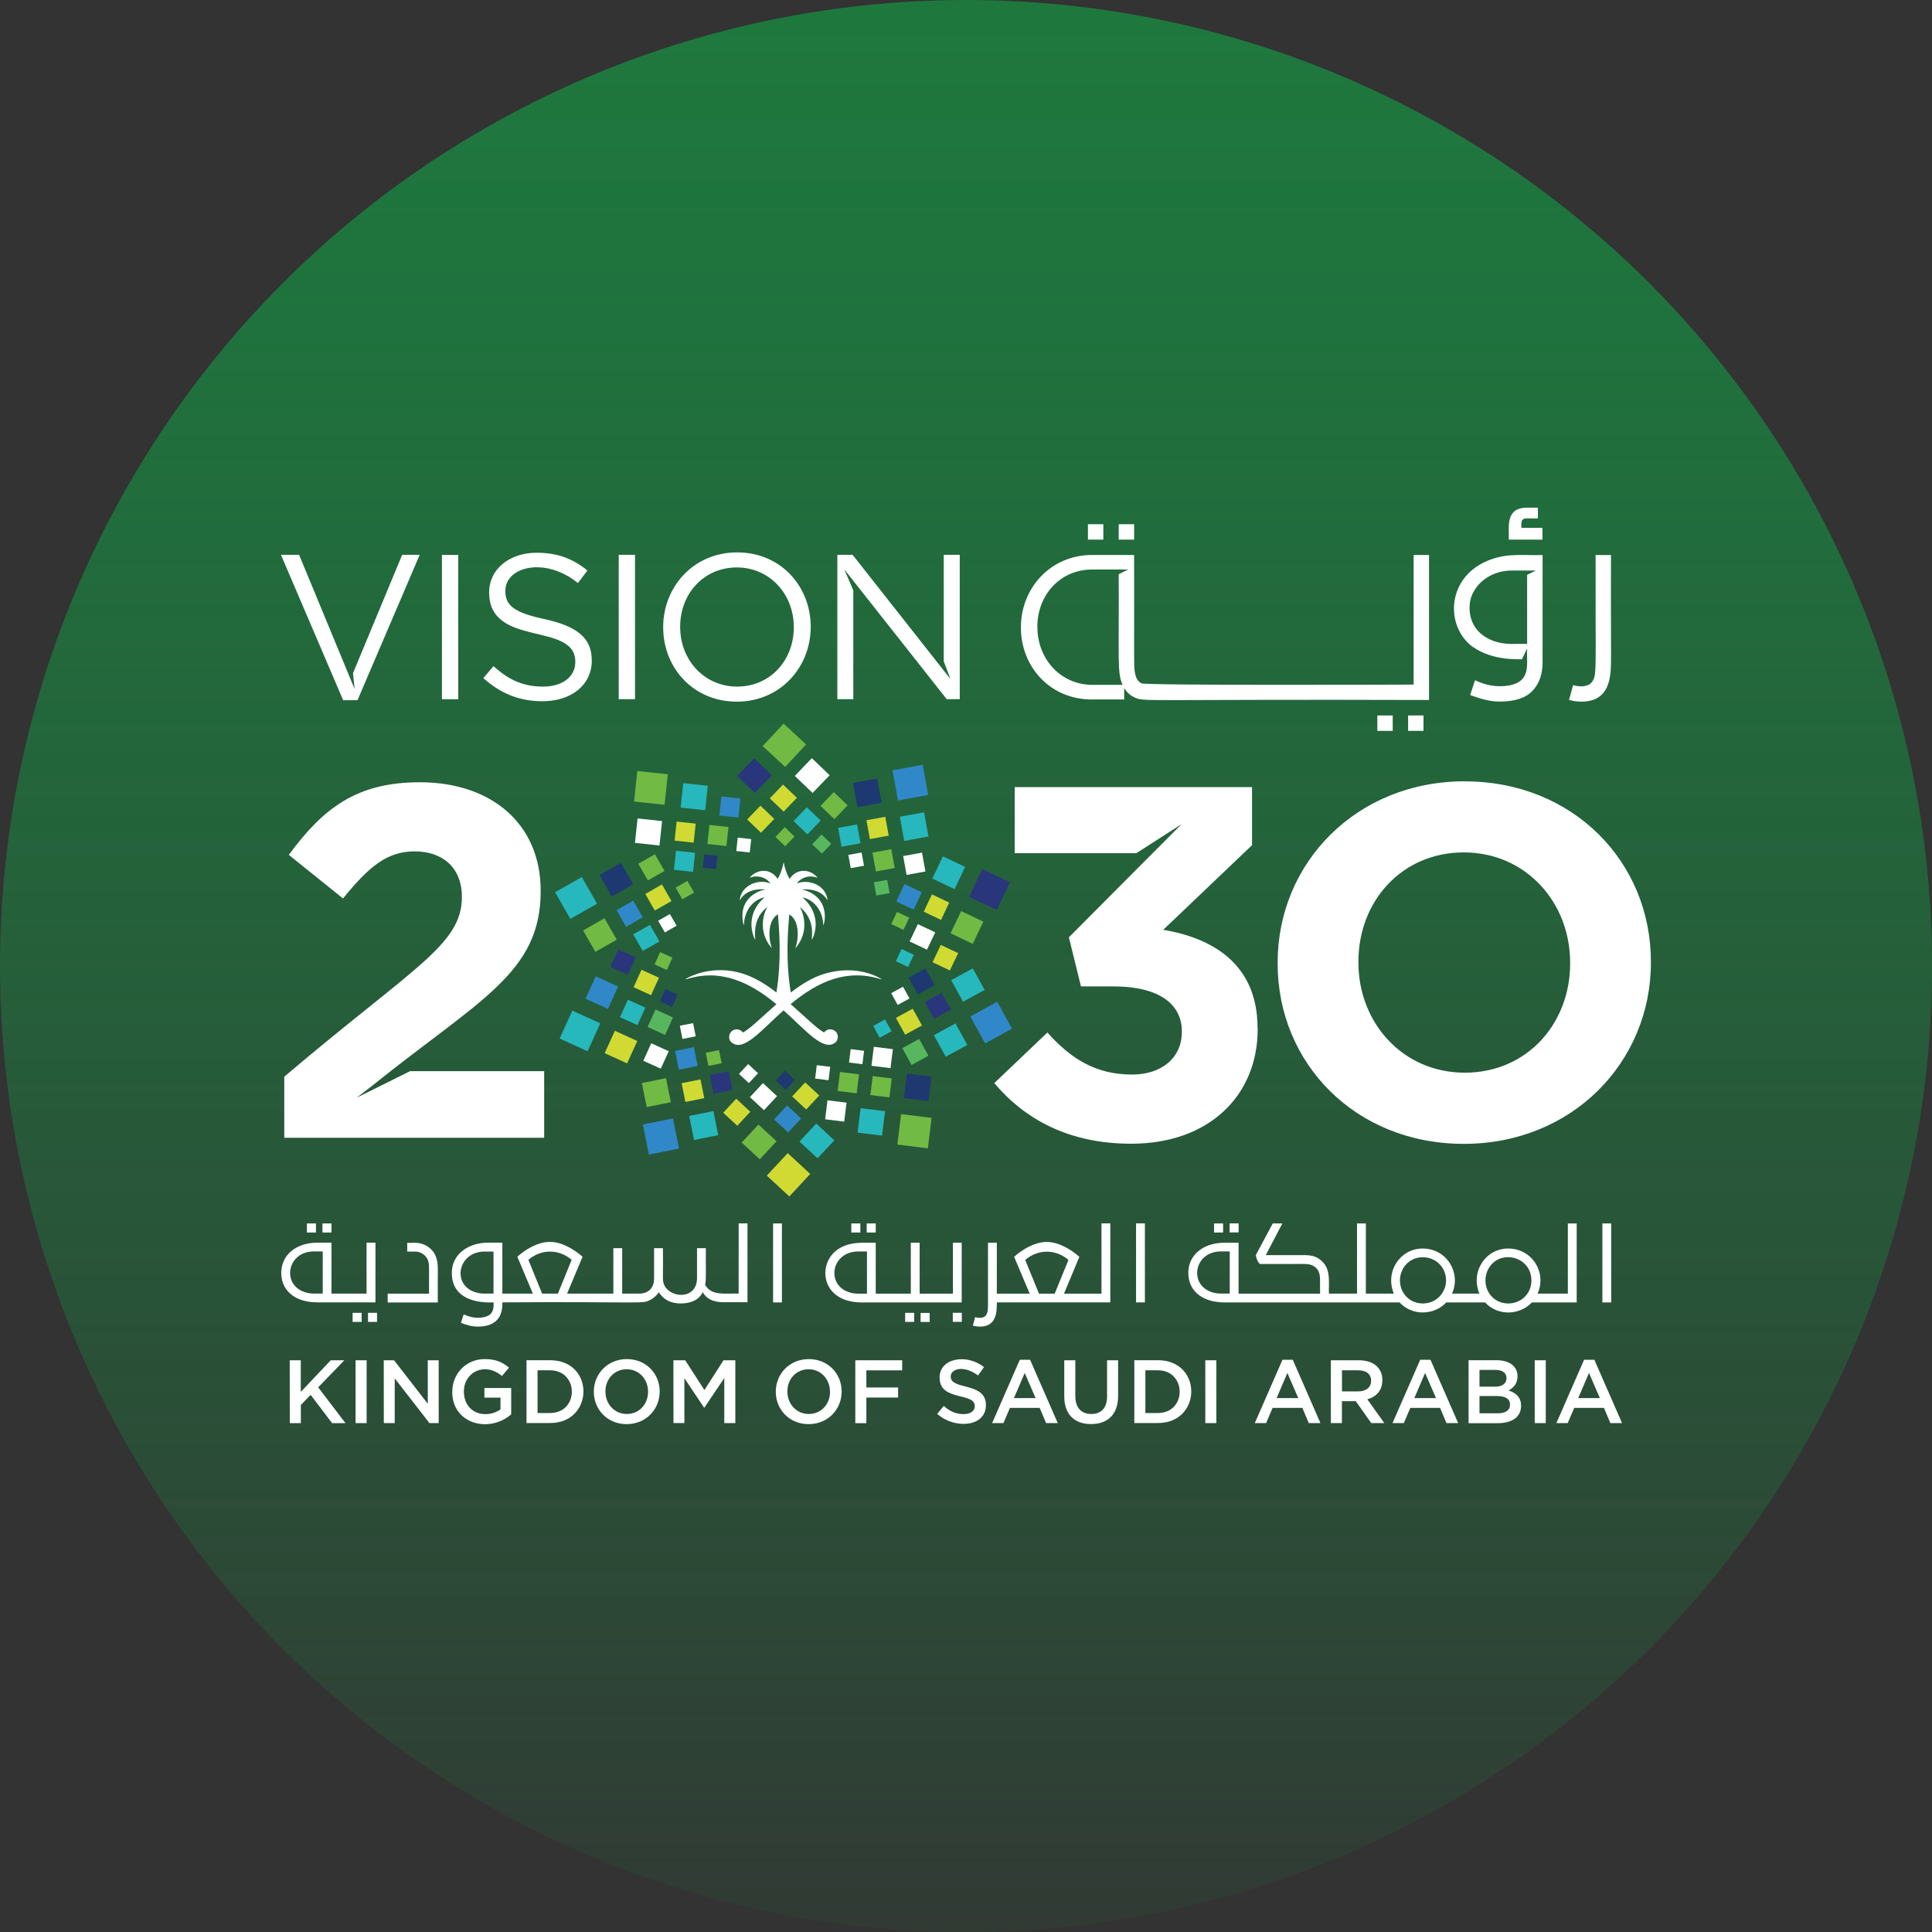 <svg xmlns="http://www.w3.org/2000/svg" xmlns:xlink="http://www.w3.org/1999/xlink" id="Layer_2" viewBox="0 0 279.87 279.87"><rect x="0" y="0" width="279.87" height="279.87" fill="#333333" stroke="none"/><defs><style>.cls-1{fill:#fff;}.cls-2{fill:#27b8be;}.cls-3{fill:#71ba44;}.cls-4{fill:#29367b;}.cls-5{fill:#3088c8;}.cls-6{fill:url(#linear-gradient);}.cls-7{fill:#58b75e;}.cls-8{fill:#d0da33;}.cls-9{fill:#1e3871;}</style><linearGradient id="linear-gradient" x1="139.94" y1="279.87" x2="139.94" y2="0" gradientTransform="matrix(1, 0, 0, 1, 0, 0)" gradientUnits="userSpaceOnUse"><stop offset=".01" stop-color="#1b7f40" stop-opacity=".1"></stop><stop offset=".22" stop-color="#1b7f3f" stop-opacity=".32"></stop><stop offset=".56" stop-color="#1b7f3f" stop-opacity=".63"></stop><stop offset=".84" stop-color="#1b7f3f" stop-opacity=".83"></stop><stop offset="1" stop-color="#1c803f" stop-opacity=".9"></stop></linearGradient></defs><g id="Layer_2-2"><g><circle class="cls-6" cx="139.94" cy="139.94" r="139.94"></circle><g><path class="cls-1" d="M182.19,148.93v.14c0,9.57-6.98,16.61-18.32,16.61-9.16,0-15.48-3.63-19.84-8.78l7.7-7.33c3.49,3.92,7.12,6.09,12.28,6.09,4.22,0,7.19-2.39,7.19-6.17-.06-.1,.82-6.6-9.96-6.6h-4.65l-1.75-7.11,16.32-16.39-6.54,4.2h-17.63v-9.57h34.38v8.41l-12.86,12.26c6.9,1.16,13.66,4.79,13.66,14.22m-31.9-58.11c0-4.6,3.3-8.3,7.94-8.3h5.22l-1.37,.68c.06,12.6-.25,14.19,.56,16.03h-4.35c-4.63,0-7.99-3.76-7.99-8.35v-.06Zm7.94,10.52h4.64v-1.67c.34,.59,.79,1.04,1.46,1.36,1.47,.7,.4,.26,42.7,.39v-21.01h-2.23v18.78s-38.68,.15-39.41-.18c-.64-.29-.87-.94-.98-1.64-.17-1.14-.07-1.16-.1-16.96h-6.03c-6.17,0-10.37,4.89-10.37,10.47v.06c0,5.58,4.14,10.41,10.31,10.41m65.25-23.16h-4.89c.11-1.62-.64-4.63,2.65-4.63h1.57v1.55c-1.52,.11-2.4-.37-2.4,.85v.52h3.06v1.72Zm5.65,23.47c-.6,0-1.2-.08-1.81-.25l.59-2.14c1.01,.29,2.3,.3,2.83-.6,.62-1.07,.4-1.44,.43-18.25h2.23c-.06,15.69,.15,16.12-.21,17.94-.43,2.13-1.72,3.3-4.06,3.3m-64.81-23.47h-2.23v-2.23h2.23v2.23Zm49.11,7.68c1.05-2.04,3.24-3.17,5.49-3.2h3.6l-1.27,.63v10c-1.76-.05-2.99,.17-4.62-.35-2.22-.7-3.72-2.41-3.72-4.89,0-.8,.17-1.53,.52-2.2m0,7.89c2.9,2.07,6.87,1.73,7.07,1.77l.75-1.57c-.12,1.52,.42,3.65-1,4.72-1.2,.9-3.35,.87-4.67,.56-.55-.13-1.18-.35-1.88-.67l-.7,2.14c1.41,.52,2.77,.95,4.27,.95,2.18,0,3.76-.51,4.74-1.54,.99-1.03,1.48-2.42,1.48-4.16v-15.53c-2.75,.09-4.83-.28-7.34,.59-6.71,2.31-6.85,9.82-2.72,12.76m-53.57-15.58h-2.23v-2.23h2.23v2.23Zm-23.1,2.2h2.3v20.91h-1.89l-14.84-18.81,1.31,3.05v15.76h-2.31v-20.91h2.21l14.17,17.99-.97-2.57v-15.42Zm-87.02,21.06l-9.01-21.06h2.63c.13,.32,7.31,17.68,8.04,19.44l-.23-2.3,7.12-17.14h2.54l-9.01,21.06h-2.09Zm39.92-21.06h2.36v20.91h-2.36v-20.91Zm25.36,10.52c0,4.75-3.41,8.57-8.2,8.57s-8.26-3.88-8.26-8.63v-.06c0-4.75,3.41-8.57,8.2-8.57s8.26,3.88,8.26,8.63v.06Zm-8.2-10.87c-6.38,0-10.72,5.05-10.72,10.81v.06c0,5.76,4.28,10.75,10.66,10.75s10.71-5.05,10.71-10.81v-.06c0-5.76-4.28-10.75-10.65-10.75m-21.06,15.59v.06c0,3.58-2.99,5.91-7.15,5.91-3.32,0-6.05-1.1-8.56-3.35l1.47-1.73c2.18,1.97,4.28,2.96,7.18,2.96s4.67-1.49,4.67-3.55v-.06c0-5.84-12.48-1.99-12.48-10.01v-.06c0-3.29,2.9-5.71,6.88-5.71,3.05,0,5.24,.87,7.36,2.57l-1.38,1.82c-4.75-3.86-10.51-2.38-10.51,1.11v.06c0,1.97,1.08,3.08,5.69,4.06,4.67,1.02,6.82,2.72,6.82,5.92m-19.34,5.68h-2.36v-20.91h2.36v20.91Zm137.6,2.35h2.23v2.23h-2.23v-2.23Zm-4.46,0h2.23v2.23h-2.23v-2.23ZM59.43,155.17h19.4v9.65H41.18v-8.85c18.81-15.96,25.73-19.08,25.73-26.04,0-4.28-2.84-6.6-6.83-6.6s-6.61,2.17-10.39,6.82l-7.85-6.31c5.01-6.82,9.88-10.52,18.97-10.52,10.54,0,17.51,6.17,17.51,15.67v.14c0,11.92-9.02,15.76-24.49,28.22l-2.16,1.66,7.76-3.85Zm168.02-15.59c0,8.7-6.25,15.81-15.26,15.81s-15.41-7.25-15.41-15.96v-.14c0-8.7,6.25-15.81,15.26-15.81s15.41,7.25,15.41,15.96v.15Zm-15.26-26.4c-15.7,0-27.11,11.82-27.11,26.26v.15c0,14.43,11.26,26.11,26.96,26.11s27.11-11.82,27.11-26.26v-.14c0-14.43-11.26-26.11-26.96-26.11"></path><path class="cls-4" d="M109.24,109.83l2.58,2.47-2.47,2.57-2.58-2.47"></path><path class="cls-1" d="M115.14,112.4l2.57,2.47,2.47-2.57-2.58-2.47"></path><path class="cls-8" d="M111.51,115.65l2.01,1.92,1.92-2-2.01-1.92"></path><path class="cls-3" d="M118.86,116.74l2.01,1.92,1.92-2-2.01-1.92"></path><path class="cls-8" d="M108.23,118.71l2.01,1.92,1.92-2-2-1.92"></path><path class="cls-2" d="M114.96,118.94l2,1.92,1.93-2-2.01-1.92"></path><path class="cls-3" d="M112.33,121.24l1.41,1.35,1.35-1.41-1.41-1.35"></path><path class="cls-7" d="M117.65,122.3l1.41,1.35,1.36-1.41-1.41-1.35"></path><path class="cls-5" d="M129.28,111.59l4.38-.8,.8,4.37-4.38,.8-.8-4.37Z"></path><path class="cls-9" d="M123.56,113.42l3.51-.64,.64,3.51-3.51,.64-.64-3.51Z"></path><path class="cls-2" d="M130.35,118.31l3.51-.64,.64,3.51-3.51,.64-.64-3.51Z"></path><path class="cls-8" d="M125.51,118.82l2.73-.5,.5,2.73-2.73,.5-.5-2.73Z"></path><path class="cls-1" d="M130.83,124.01l2.73-.5,.5,2.73-2.73,.5-.5-2.73Z"></path><path class="cls-2" d="M121.41,119.93l2.74-.5,.5,2.73-2.74,.5-.5-2.73Z"></path><path class="cls-3" d="M126.38,123.51l2.73-.5,.5,2.73-2.73,.5-.5-2.73Z"></path><path class="cls-1" d="M122.89,123.84l1.92-.35,.35,1.92-1.92,.35-.35-1.92Z"></path><path class="cls-7" d="M126.59,127.81l1.92-.35,.35,1.92-1.92,.35-.35-1.92Z"></path><path class="cls-4" d="M142.29,125.9l-1.91,4.01,4.02,1.91,1.91-4.01"></path><path class="cls-2" d="M136.59,124.05l-1.53,3.22,3.22,1.53,1.53-3.22"></path><path class="cls-3" d="M139.23,131.98l-1.53,3.22,3.22,1.53,1.53-3.22"></path><path class="cls-8" d="M135,129.56l-1.19,2.51,2.51,1.19,1.19-2.51"></path><path class="cls-8" d="M136.28,136.88l-1.19,2.51,2.51,1.19,1.2-2.51"></path><path class="cls-5" d="M131.03,128.07l-1.19,2.51,2.51,1.19,1.19-2.51"></path><path class="cls-1" d="M132.96,133.87l-1.19,2.51,2.51,1.19,1.2-2.51"></path><path class="cls-3" d="M129.94,132.1l-.84,1.76,1.77,.84,.84-1.76"></path><path class="cls-2" d="M129.77,139.24l.84-1.76,1.77,.84-.84,1.76-1.77-.84Z"></path><path class="cls-5" d="M144.46,145.11l-3.9,2.14,2.14,3.9,3.9-2.14"></path><path class="cls-2" d="M140.92,140.28l-3.13,1.71,1.72,3.12,3.13-1.71"></path><path class="cls-2" d="M138.41,148.25l-3.13,1.71,1.72,3.12,3.13-1.71"></path><path class="cls-4" d="M136.4,143.82l-2.44,1.33,1.34,2.43,2.44-1.33"></path><path class="cls-7" d="M133.15,150.5l-2.44,1.34,1.34,2.43,2.44-1.33"></path><path class="cls-9" d="M134.05,140.29l-2.44,1.33,1.34,2.43,2.44-1.33"></path><path class="cls-8" d="M132.22,146.12l-2.44,1.33,1.34,2.43,2.44-1.33"></path><path class="cls-1" d="M130.81,142.93l-1.71,.94,.94,1.71,1.71-.94"></path><path class="cls-2" d="M128.2,147.68l-1.71,.94,.94,1.71,1.72-.94"></path><path class="cls-3" d="M129.99,165.8l.54-4.41,4.42,.55-.54,4.41-4.42-.55Z"></path><path class="cls-9" d="M130.94,159.07l.44-3.54,3.54,.44-.44,3.54-3.54-.44Z"></path><path class="cls-2" d="M124.23,164.07l.44-3.54,3.54,.44-.44,3.54-3.54-.44Z"></path><path class="cls-3" d="M126.08,158.63l.34-2.75,2.76,.34-.34,2.75-2.76-.34Z"></path><path class="cls-1" d="M119.53,162.14l.34-2.75,2.76,.34-.34,2.75-2.76-.34Z"></path><path class="cls-1" d="M126.24,154.39l.34-2.75,2.76,.34-.34,2.75-2.76-.34Z"></path><path class="cls-3" d="M121.34,158.04l.34-2.75,2.76,.34-.34,2.75-2.76-.34Z"></path><path class="cls-1" d="M122.99,153.92l.24-1.94,1.94,.24-.24,1.94-1.94-.24Z"></path><path class="cls-1" d="M118.08,156.24l.24-1.94,1.94,.24-.24,1.94-1.94-.24Z"></path><path class="cls-8" d="M117.37,170.06l-3.26-3.02-3.03,3.26,3.26,3.02"></path><path class="cls-3" d="M116.77,107.84l-3.26-3.02-3.03,3.26,3.26,3.02"></path><path class="cls-2" d="M120.86,165.19l-2.62-2.43-2.43,2.61,2.62,2.42"></path><path class="cls-3" d="M112.49,165.33l-2.62-2.43-2.43,2.61,2.62,2.42"></path><path class="cls-5" d="M116.06,162.02l-2.04-1.89-1.89,2.03,2.04,1.89"></path><path class="cls-8" d="M108.69,161.05l-2.04-1.89-1.89,2.03,2.04,1.89"></path><path class="cls-8" d="M118.68,158.69l-2.04-1.89-1.89,2.03,2.04,1.89"></path><path class="cls-1" d="M112.56,158.79l-2.04-1.89-1.89,2.03,2.04,1.89"></path><path class="cls-9" d="M115.15,156.44l-1.43-1.33-1.33,1.43,1.43,1.33"></path><path class="cls-1" d="M109.81,155.47l-1.43-1.33-1.33,1.43,1.43,1.33"></path><path class="cls-5" d="M93.13,162.89l4.36-.87,.87,4.36-4.36,.87-.87-4.36Z"></path><path class="cls-2" d="M99.84,161.65l3.5-.7,.7,3.49-3.5,.7-.7-3.49Z"></path><path class="cls-3" d="M92.98,156.88l3.5-.7,.7,3.49-3.5,.7-.7-3.49Z"></path><path class="cls-8" d="M98.74,156.91l2.73-.55,.55,2.72-2.73,.55-.55-2.72Z"></path><path class="cls-4" d="M102.82,155.73l2.73-.55,.55,2.72-2.73,.55-.55-2.72Z"></path><path class="cls-5" d="M97.79,152.24l2.73-.55,.55,2.72-2.73,.55-.55-2.72Z"></path><path class="cls-3" d="M102.24,152.5l1.92-.38,.38,1.91-1.92,.38-.38-1.91Z"></path><path class="cls-1" d="M98.48,148.59l1.92-.38,.38,1.91-1.92,.38-.38-1.91Z"></path><path class="cls-2" d="M85.11,152.28l1.85-4.04-4.05-1.84-1.84,4.04"></path><path class="cls-8" d="M90.84,154.04l1.48-3.24-3.25-1.48-1.48,3.24"></path><path class="cls-5" d="M88.07,146.15l1.48-3.24-3.25-1.48-1.48,3.24"></path><path class="cls-2" d="M89.81,147.35l1.15-2.53,2.53,1.15-1.15,2.53-2.53-1.15Z"></path><path class="cls-1" d="M95.72,154.81l1.15-2.53-2.53-1.15-1.15,2.53"></path><path class="cls-4" d="M88.42,140.06l1.15-2.53,2.53,1.15-1.15,2.53-2.53-1.15Z"></path><path class="cls-7" d="M93.81,148.77l1.15-2.53,2.53,1.15-1.15,2.53-2.53-1.15Z"></path><path class="cls-8" d="M91.78,143.01l1.15-2.53,2.53,1.15-1.15,2.53-2.53-1.15Z"></path><path class="cls-9" d="M97.36,145.87l.81-1.78-1.78-.81-.81,1.78"></path><path class="cls-3" d="M96.6,140.51l.81-1.78-1.78-.81-.81,1.78"></path><path class="cls-2" d="M82.62,133.11l3.87-2.2-2.21-3.86-3.87,2.2"></path><path class="cls-3" d="M86.24,137.88l3.1-1.76-1.77-3.1-3.1,1.77"></path><path class="cls-9" d="M88.62,129.87l3.1-1.77-1.77-3.1-3.1,1.77"></path><path class="cls-5" d="M90.7,134.26l2.41-1.38-1.38-2.41-2.42,1.37"></path><path class="cls-3" d="M93.85,127.54l2.41-1.38-1.38-2.41-2.42,1.37"></path><path class="cls-2" d="M93.11,137.75l2.42-1.37-1.38-2.41-2.42,1.38"></path><path class="cls-8" d="M94.85,131.9l2.42-1.37-1.38-2.41-2.41,1.38"></path><path class="cls-1" d="M96.31,135.07l1.7-.97-.97-1.69-1.7,.97"></path><path class="cls-3" d="M98.84,130.27l1.7-.97-.97-1.69-1.7,.97"></path><path class="cls-3" d="M91.85,116.11l.47-4.42,4.42,.47-.47,4.42-4.42-.47Z"></path><path class="cls-1" d="M91.98,122.1l.38-3.54,3.55,.38-.38,3.54-3.55-.38Z"></path><path class="cls-2" d="M98.6,116.99l.38-3.54,3.55,.38-.38,3.54-3.55-.38Z"></path><path class="cls-8" d="M97.72,121.77l.3-2.76,2.76,.3-.3,2.76-2.76-.3Z"></path><path class="cls-5" d="M104.21,118.14l.29-2.76,2.76,.29-.29,2.76-2.76-.29Z"></path><path class="cls-2" d="M97.63,126l.3-2.76,2.76,.3-.3,2.76-2.76-.3Z"></path><path class="cls-3" d="M102.47,122.26l.3-2.76,2.76,.3-.3,2.76-2.76-.3Z"></path><path class="cls-9" d="M101.8,125.7l.21-1.94,1.94,.21-.21,1.94-1.94-.21Z"></path><path class="cls-1" d="M106.66,123.28l.21-1.94,1.95,.21-.21,1.94-1.95-.21Z"></path><path class="cls-1" d="M127.66,141.8c-2.33-1.34-5.57-1.73-8.93-.5-1.47,.56-2.94,1.52-4.18,2.47-.78-4.74-.4-9.13-.22-11.29,0-.01,.01-.02,.03-.01,1.68,1.06,1.21,4,.86,4.85,0,.02,.02,.03,.03,.01,2.09-2.47,1.07-5.19,.64-5.88-.08-.12,.39,.25,.78,.75,1.46,1.86,.79,3.95,.95,3.9,0,0,0,0,.01,0,.97-1.9,.66-4.32-1.34-6.07-.09-.08,.26,.04,.38,.08,1.7,.59,2.59,2.35,2.58,3.91,0,.34,1.15-2.94-1.63-4.61-.52-.31-1.05-.48-1.4-.52-.27-.03,1.49-.29,2.73,.54,.74,.5,.94,1.11,.92,.94-.22-2.2-2.81-3.06-4.38-2.41-.17,.08,.62-1.08,2.13-.99,.29,.02,.56,.08,.78,.18,.01,0,.03-.01,.02-.03-1.14-1.31-3.03-1.34-4.03,.18,0,0-.02,0-.03,0-.38-.68-.7-1.55-.83-2.37-.03-.21-.1,1.01-.86,2.37,0,0-.02,0-.03,0-1-1.52-2.89-1.49-4.03-.18-.01,.01,0,.03,.02,.03,.76-.36,2.21-.26,2.93,.78,0,.01,0,.03-.02,.03-1.62-.68-4.16,.24-4.38,2.41,0,.02,.02,.03,.03,.01,.07-.13,.25-.42,.58-.72,1.29-1.14,3.33-.81,3.03-.78-.79,.1-2.43,.81-3.03,2.42-.49,1.32-.02,3.06,0,2.63,.02-1.47,.86-3.44,2.94-3.94,.02,0,.03,.02,.01,.03-3.23,2.84-1.28,6.33-1.31,6.06-.1-1.13-.18-3.14,1.69-4.66,.01-.01,.04,0,.03,.02-.43,.69-1.45,3.42,.64,5.88,.01,.01,.04,0,.03-.01-.35-.84-.82-3.79,.86-4.85,.01,0,.03,0,.03,.01,.18,2.16,.56,6.55-.22,11.29-2.66-2.03-5.27-3.36-8.64-3.21-1.69,.07-3.3,.57-4.47,1.24-.04,.02-.01,.08,.03,.07,4.9-1.57,9.14,.33,13.08,3.61-1.99,1.74-3.8,3.55-4.85,4.1-.25-.33-.67-.53-1.14-.43-.88,.19-1.08,1.29-.61,1.76,1.72,1.72,4.41-1.69,7.63-4.54,3.1,2.74,5.91,6.25,7.63,4.54,.14-.14,.3-.59,.21-.95-.21-.9-1.4-1.15-1.96-.39-1.01-.51-2.78-2.3-4.85-4.1,3.97-3.31,8.16-5.16,13.08-3.61,.05,.01,.08-.05,.04-.07"></path><path class="cls-1" d="M111.99,188.67h1.28v-11.44h-1.28v11.44Zm-33.46-1.28l-1.99-4.89c2.06-1.75,4.62-1.43,6.27,0l-1.99,4.89h-2.28Zm-7.04,0c-1-.03-1.71,.1-2.64-.2-3.45-1.09-2.51-5.89,1.35-5.89h1.29v6.09Zm35.5,0c-2.06-.06-3.91,.36-4.85-1.27,.19-.82,.08-1.55,.11-5.31h-1.28v4.32c0,3.17-3.82,2.96-4.73,1.06-.36-.76-.14-1.08-.21-5.38h-1.28v4.41c0,1.44-.9,2.17-2.15,2.17h-2.47v-6.58h-1.28v6.58h-6.7l2.24-5.34c-1.27-1.11-3.03-2.15-4.72-2.15s-3.45,1-4.73,2.15l2.25,5.34h-4.42v-7.38h-2.04c-2.89,0-5.28,1.66-5.28,4.38,0,4.84,5.94,4.25,6.05,4.27-.02,.16,.16,1.25-.58,1.8-.69,.51-1.91,.5-2.67,.32-.31-.07-.67-.2-1.08-.38l-.4,1.23c.81,.3,1.58,.54,2.44,.54,2.43,0,3.56-1.21,3.56-3.27v-.24c20.84-.13,20.23,.3,21.5-.4,.48-.26,.88-.62,1.17-1.07,.31,.51,.73,.91,1.26,1.2,1.12,.6,2.82,.54,3.86,.03,.54-.26,.95-.67,1.24-1.23,.49,.84,1.26,1.38,2.79,1.45h3.69v-11.42h-1.28v10.16Zm114.59-.57c-1.13,2.64-5.02,2.72-6.15-.04-.33-.81-.33-1.77,0-2.59,1.36-3.38,6.41-2.41,6.41,1.3,0,.48-.09,.92-.26,1.33m-12.39,0c-.98,2.27-3.92,2.61-5.46,1.02-1.26-1.31-1.23-3.43,0-4.72,.99-1.06,2.52-1.22,3.7-.74,1.85,.77,2.46,2.84,1.77,4.44m-31.06,.57c-.98-.03-1.68,.1-2.61-.21-3.36-1.11-2.56-5.9,1.35-5.9h1.26v6.1h0Zm48.98,0h-4.39c1.37-3.01-.76-6.53-4.26-6.53-3.23,0-5.49,3.31-4.17,6.53h-3.96c1.34-2.92-.69-6.53-4.26-6.53-3.23,0-5.49,3.31-4.17,6.53h-4.05v-10.16h-1.28v10.16h-4.07c-.07-1.31,.3-3.25-.8-4.47-.74-.84-1.57-1.1-2.7-1.1h-5.65l2.4-4.59h-1.39l-2.45,4.58c.08,.51,.23,.9,.57,1.29,6.39,.05,6.8-.13,7.56,.18,.59,.25,.95,.69,1.08,1.24,.15,.65,.07,1.15,.1,2.88h-11.81v-7.38h-2.01c-3.38,0-5.27,2.01-5.27,4.33,0,2.91,2.34,4.32,5.27,4.32h25.33c1.88,2.02,5.04,1.85,6.77,0h5.62c1.87,2.02,5.03,1.86,6.77,0h6.5v-11.44h-1.28v10.16h0Zm5,1.28h1.28v-11.44h-1.28v11.44Zm-94.1,2.81h1.31v-1.31h-1.31v1.31Zm12.49-4.08l-2-4.89c2.05-1.73,4.61-1.44,6.27,0l-2,4.89h-2.28Zm9.05,0h-5.43l2.23-5.34c-1.27-1.11-3.04-2.15-4.72-2.15s-3.45,1-4.73,2.15l2.25,5.34h-4.76v-7.38h-1.28v8.92c0,1.13-.08,1.96-1.21,1.96-.26,0-.4-.02-.65-.1l-.33,1.23c1.07,.29,2.33,.19,2.95-.73,.57-.83,.5-1.98,.53-2.64h16.43v-11.44h-1.28v10.16h0Zm-96.95-6.26c-1.42-1.55-3.06-.99-3.62-1.11v1.27c.93,.04,1.36-.1,2,.2,.53,.26,.91,.67,1.06,1.25,.17,.67,.08,1.19,.1,4.65h-5.99v1.28h7.26c-.05-4.83,.13-5.34-.2-6.42-.13-.44-.34-.81-.61-1.12m70.75,10.36h1.31v-1.31h-1.31v1.31Zm-7.77-4.1c-.97-.03-1.68,.1-2.61-.21-3.37-1.11-2.56-5.9,1.35-5.9h1.26v6.1Zm13.73-7.38h-1.28v7.38h-4.82v-7.38h-1.28v7.38h-5.08v-7.38c-1.61,.05-4-.32-5.84,1.23-2.61,2.21-1.94,7.42,3.83,7.42h14.46v-8.65Zm-8.2,11.47h1.31v-1.31h-1.31v1.31Zm-85.35-14.26h-1.31v1.31h1.31v-1.31Zm131.41,0h-1.31v1.31h1.31v-1.31Zm-50.32,0h-1.31v1.31h1.31v-1.31Zm-73.55,14.26h1.31v-1.31h-1.31v1.31Zm71.32-14.26h-1.31v1.31h1.31v-1.31Zm-76.61,0h-1.31v1.31h1.31v-1.31Zm3.06,14.26h1.31v-1.31h-1.31v1.31Zm-4.33-4.1c-.97-.03-1.69,.1-2.61-.21-3.36-1.1-2.57-5.9,1.35-5.9h1.26v6.1Zm7.63-7.38h-1.28v7.38h-5.08v-7.38c-1.53,.05-2.75-.15-4.18,.33-1.2,.4-2.19,1.15-2.72,2.29-.56,1.19-.46,2.7,.06,3.66,.92,1.75,2.86,2.37,4.84,2.37h8.37v-8.65Zm110.19,8.65h1.28v-11.44h-1.28v11.44Zm14.86-11.44h-1.31v1.31h1.31v-1.31Z"></path><path class="cls-1" d="M41.97,197.05h1.6v4.58l4.34-4.58h1.97l-3.79,3.92,3.96,5.19h-1.94l-3.11-4.1-1.42,1.46v2.64h-1.6"></path><path class="cls-1" d="M51.51,197.05h1.6v9.1h-1.6v-9.1Z"></path><path class="cls-1" d="M55.59,197.05h1.49l4.89,6.3v-6.3h1.58v9.1h-1.34l-5.03-6.48v6.48h-1.58"></path><path class="cls-1" d="M65.52,201.62v-.03c0-2.55,1.95-4.71,4.7-4.71,1.59,0,2.57,.44,3.51,1.24l-1.02,1.21c-2.47-2.1-5.51-.59-5.51,2.24v.03c0,1.87,1.24,3.25,3.1,3.25,.86,0,1.64-.27,2.2-.69v-1.7h-2.33v-1.39h3.88v3.82c-3.26,2.79-8.54,1.35-8.54-3.26"></path><path class="cls-1" d="M79.67,204.69c4.25,0,4.2-6.19,0-6.19h-1.8v6.19h1.8Zm-3.4-7.65h3.4c6.51,0,6.42,9.1,0,9.1h-3.4v-9.1Z"></path><path class="cls-1" d="M93.88,201.62v-.03c0-1.77-1.29-3.24-3.1-3.24s-3.08,1.44-3.08,3.21v.03c0,1.77,1.29,3.24,3.1,3.24s3.08-1.44,3.08-3.21m-7.86,0v-.03c0-2.56,1.98-4.71,4.78-4.71s4.76,2.12,4.76,4.68v.03c0,2.56-1.98,4.71-4.78,4.71-2.8,0-4.76-2.12-4.76-4.68"></path><path class="cls-1" d="M97.55,197.05h1.71l2.78,4.31,2.77-4.31h1.71v9.1h-1.6v-6.53l-2.88,4.29h-.05l-2.85-4.27v6.5h-1.58"></path><path class="cls-1" d="M120.23,201.62v-.03c0-1.77-1.29-3.24-3.1-3.24s-3.07,1.44-3.07,3.21v.03c0,1.77,1.29,3.24,3.1,3.24s3.08-1.44,3.08-3.21m-7.86,0v-.03c0-2.56,1.98-4.71,4.78-4.71s4.76,2.12,4.76,4.68v.03c0,2.56-1.98,4.71-4.78,4.71-2.8,0-4.76-2.12-4.76-4.68"></path><path class="cls-1" d="M123.9,197.05h6.79v1.46h-5.19v2.48h4.6v1.46h-4.6v3.71h-1.6"></path><path class="cls-1" d="M135.75,204.82l.96-1.15c.87,.76,1.75,1.18,2.88,1.18,.99,0,1.62-.46,1.62-1.15v-.02c0-2.03-5.1-.65-5.1-4.11v-.03c0-2.79,3.91-3.51,6.43-1.5l-.86,1.21c-2.1-1.56-3.96-.95-3.96,.14v.03c0,2,5.1,.74,5.1,4.1v.03c0,3.19-4.53,3.52-7.06,1.26"></path><path class="cls-1" d="M150.02,202.53l-1.58-3.64-1.56,3.64h3.14Zm-2.29-5.55h1.49l4.01,9.17h-1.69l-.93-2.2h-4.31l-.94,2.2h-1.64l4.01-9.17Z"></path><path class="cls-1" d="M154.17,202.29v-5.24h1.6v5.18c0,1.69,.87,2.6,2.31,2.6s2.29-.86,2.29-2.54v-5.24h1.6v5.16c0,2.72-1.54,4.08-3.92,4.08s-3.88-1.37-3.88-4.01"></path><path class="cls-1" d="M167.72,204.69c4.25,0,4.2-6.19,0-6.19h-1.8v6.19h1.8Zm-3.4-7.65h3.4c6.51,0,6.42,9.1,0,9.1h-3.4v-9.1Z"></path><path class="cls-1" d="M174.6,197.05h1.6v9.1h-1.6v-9.1Z"></path><path class="cls-1" d="M188.07,202.53l-1.58-3.64-1.56,3.64h3.14Zm-2.29-5.55h1.49l4.01,9.17h-1.69l-.93-2.2h-4.31l-.94,2.2h-1.64l4.01-9.17Z"></path><path class="cls-1" d="M196.74,201.56c1.15,0,1.88-.6,1.88-1.52v-.03c0-.97-.7-1.51-1.89-1.51h-2.33v3.06h2.35Zm-3.95-4.51h4.07c1.93,0,3.39,.97,3.39,2.87-.04,.1,.19,2.11-2.18,2.78l2.46,3.45h-1.89l-2.24-3.17c-.18,0-2.11,0-2.01,0v3.17h-1.6v-9.1Z"></path><path class="cls-1" d="M208.02,202.53l-1.58-3.64-1.56,3.64h3.14Zm-2.29-5.55h1.49l4.01,9.17h-1.69l-.93-2.2h-4.31l-.94,2.2h-1.64l4.01-9.17Z"></path><path class="cls-1" d="M216.98,204.73c1.1,0,1.76-.43,1.76-1.25v-.03c0-.77-.61-1.22-1.88-1.22h-2.54v2.5h2.66Zm-.47-3.85c1.03,0,1.72-.4,1.72-1.24v-.03c0-.71-.57-1.16-1.6-1.16h-2.31v2.42h2.19Zm-3.77-3.84h4.09c1.6,0,3,.75,3,2.32-.04,.1,.16,1.29-1.3,2.06,1.07,.36,1.81,.98,1.81,2.21v.03c0,1.63-1.34,2.5-3.38,2.5h-4.22v-9.1Z"></path><path class="cls-1" d="M222.32,197.05h1.6v9.1h-1.6v-9.1Z"></path><path class="cls-1" d="M231.76,202.53l-1.58-3.64-1.56,3.64h3.14Zm-2.29-5.55h1.49l4.01,9.17h-1.69l-.93-2.2h-4.31l-.94,2.2h-1.64l4.01-9.17Z"></path></g></g></g></svg>